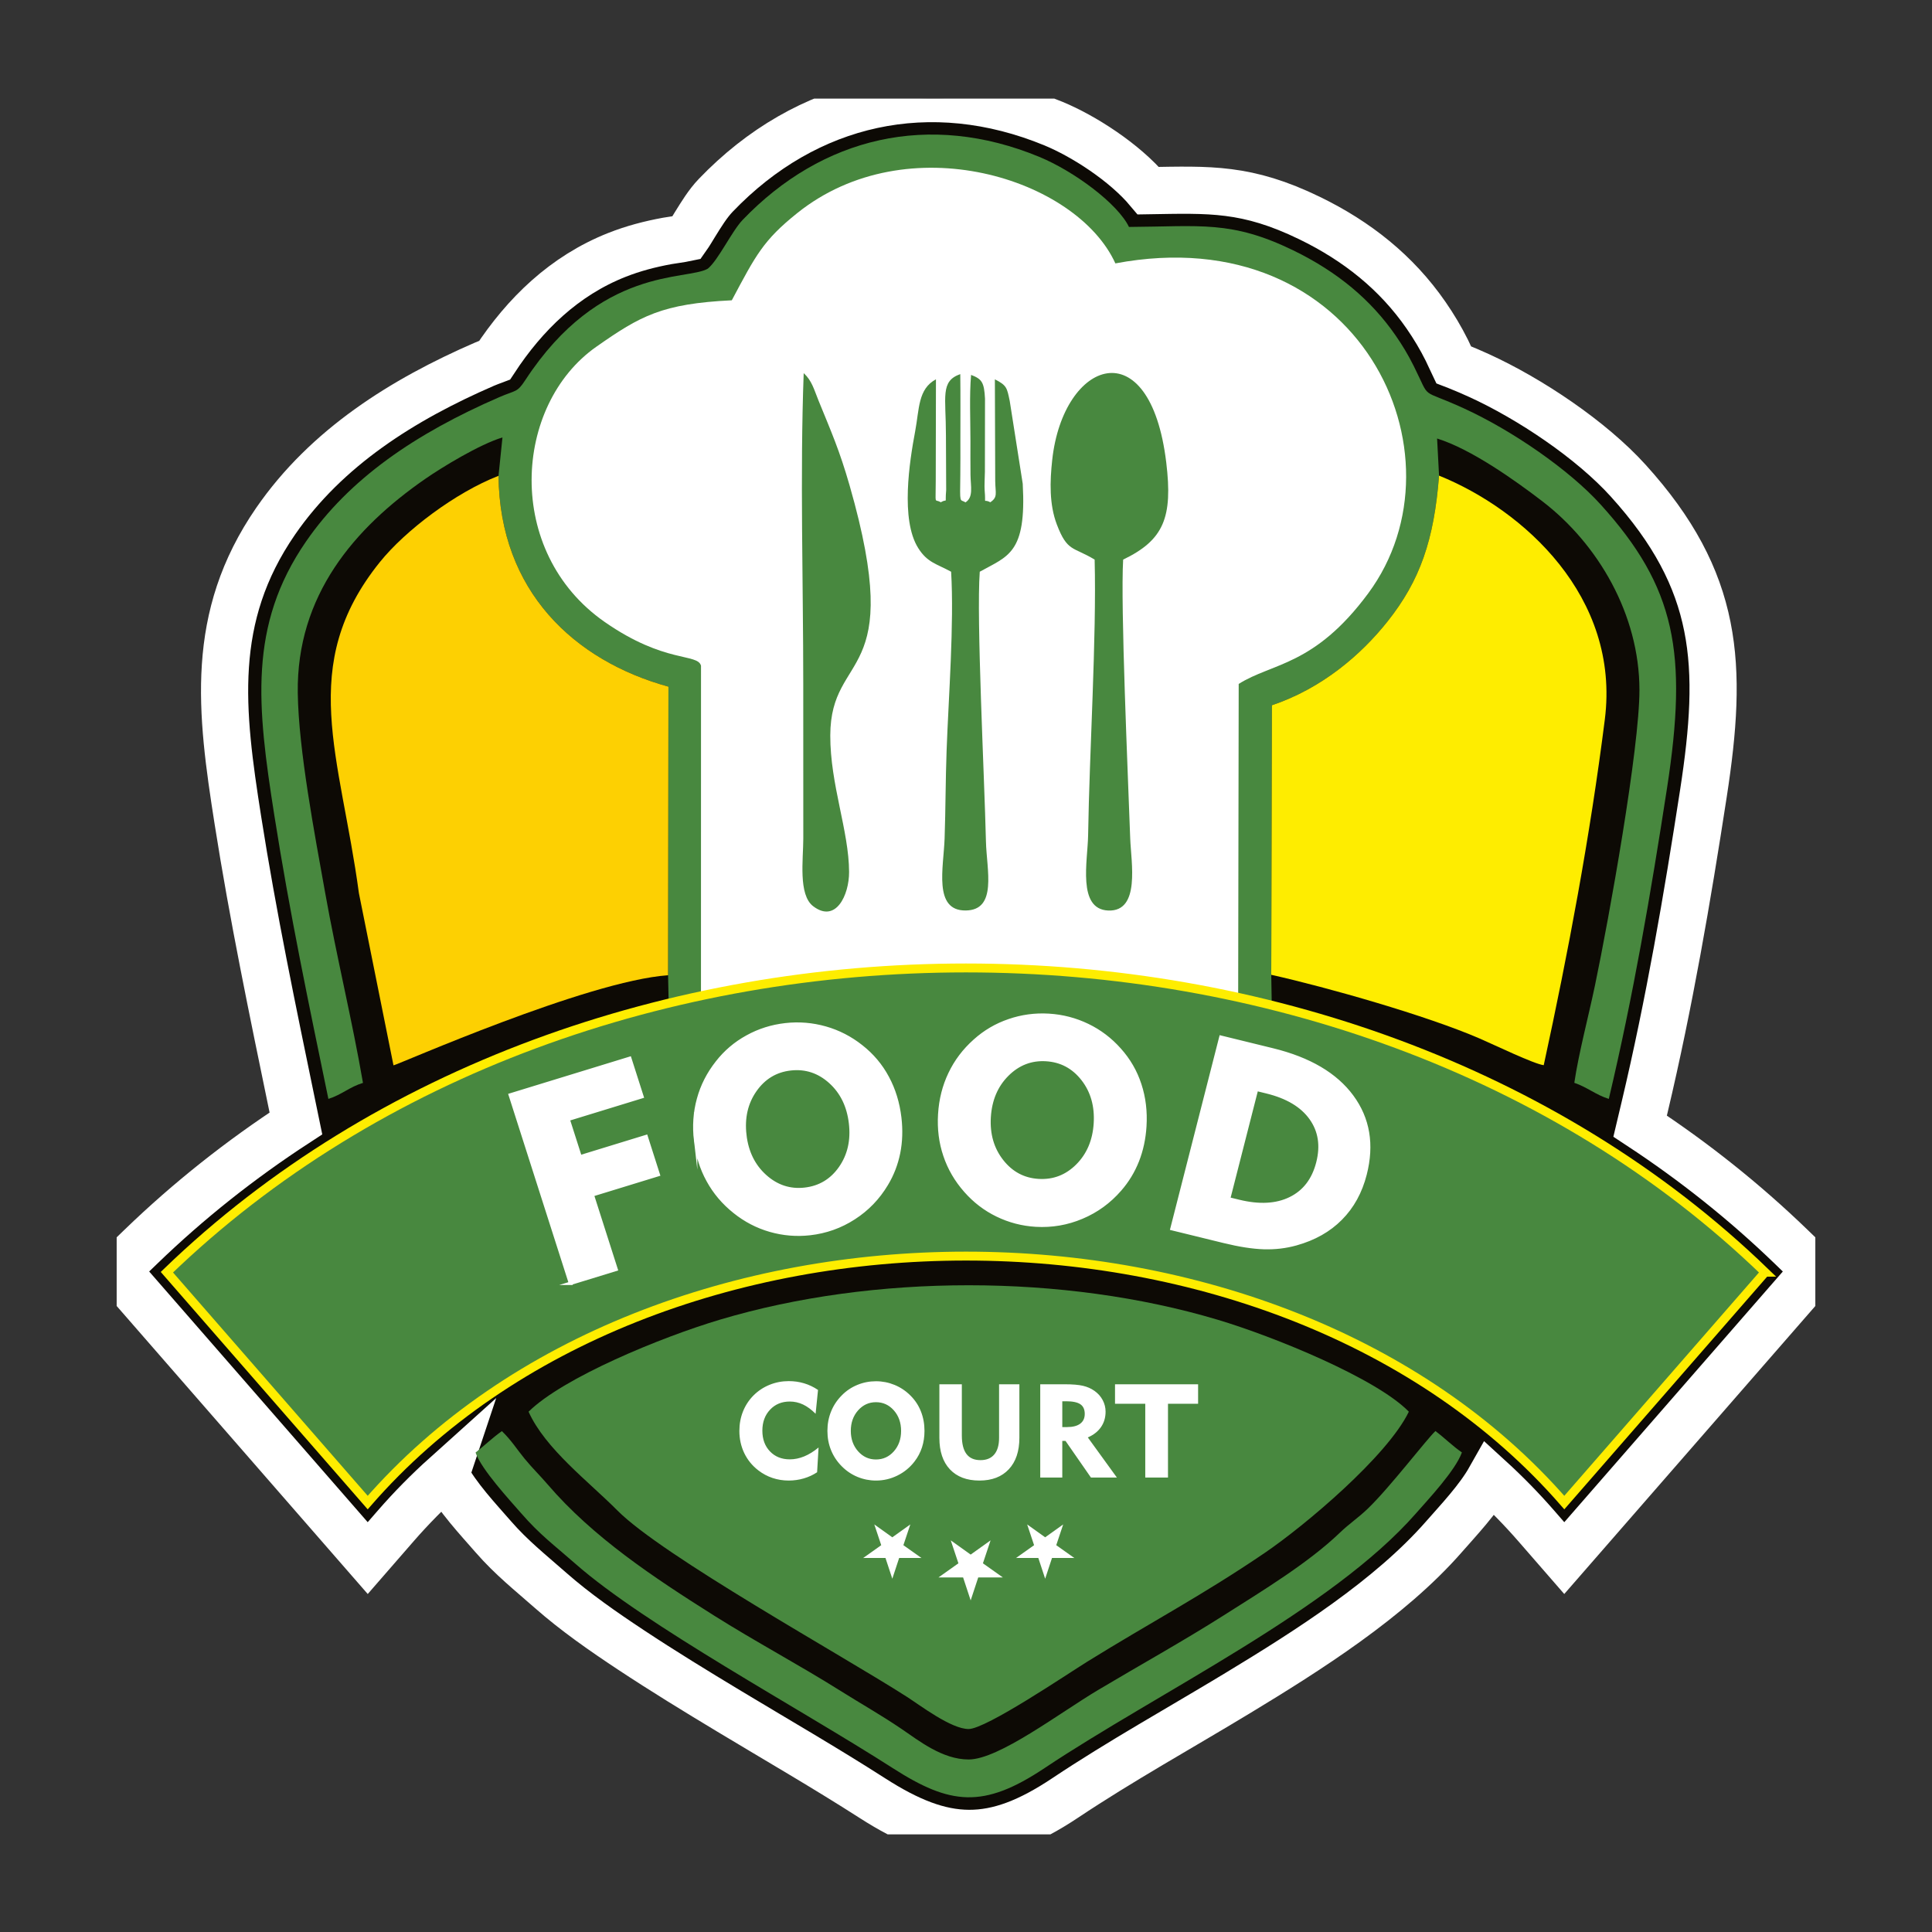 <svg xmlns="http://www.w3.org/2000/svg" xmlns:xlink="http://www.w3.org/1999/xlink" xmlns:serif="http://www.serif.com/" width="100%" height="100%" viewBox="0 0 512 512" xml:space="preserve" style="fill-rule:evenodd;clip-rule:evenodd;stroke-miterlimit:22.926;"><rect x="0" y="0" width="512" height="512" fill="#333333" stroke="none"/><rect id="Logo" x="0" y="0" width="512" height="512" style="fill:none;"></rect><g><clipPath id="_clip1"><rect x="30.919" y="26.126" width="450.162" height="460"></rect></clipPath><g clip-path="url(#_clip1)"><path d="M118.091,390.961c-4.674,4.204 -9.094,8.681 -13.228,13.431l-7.413,8.518l-66.531,-76.319l6.461,-6.241c12.64,-12.212 26.402,-23.09 41.041,-32.63l-0.951,-4.603c-5.206,-25.205 -10.438,-50.344 -14.433,-75.77c-4.541,-28.898 -7.606,-53.698 10.012,-79.228c13.474,-19.525 33.705,-32.224 55.363,-41.618c0.887,-0.385 1.782,-0.704 2.668,-1.039c8.019,-12.234 18.47,-22.39 32.386,-27.9c4.355,-1.725 8.773,-2.874 13.382,-3.717c1.384,-0.253 3.468,-0.49 5.106,-0.837c0.801,-1.128 1.639,-2.582 2.215,-3.508c1.633,-2.625 3.374,-5.511 5.523,-7.752c24.083,-25.112 56.897,-32.428 89.472,-18.997c7.923,3.266 18.82,10.222 25.156,17.78c16.278,-0.262 26.069,-0.834 42.753,7.271c12.525,6.085 22.991,14.385 30.852,25.75c2.077,3.003 3.889,6.041 5.517,9.304c0.594,1.19 1.168,2.553 1.774,3.809c0.31,0.119 0.618,0.235 0.905,0.351c1.975,0.792 3.925,1.627 5.859,2.511c13.472,6.16 29.67,16.983 39.509,27.846c24.14,26.655 25.173,48.883 19.936,82.875c-4.295,27.879 -9.061,55.661 -15.575,83.135l-1.198,5.05c14.266,9.384 27.665,20.03 39.968,31.917l6.461,6.241l-66.531,76.319l-7.413,-8.518c-3.85,-4.424 -7.949,-8.611 -12.269,-12.562c-3.112,5.515 -8.344,11.022 -12.215,15.443c-14.386,16.429 -35.986,30.11 -54.703,41.445c-15.183,9.194 -30.916,17.911 -45.657,27.748c-19.086,12.737 -32.023,12.297 -51.043,0.093c-12.439,-7.981 -25.329,-15.419 -38,-23.05c-8.768,-5.28 -17.516,-10.631 -26.045,-16.274c-7.281,-4.818 -14.734,-9.995 -21.275,-15.751c-5.45,-4.796 -10.389,-8.695 -15.213,-14.237c-3.899,-4.481 -9.636,-10.576 -12.626,-16.286Z" style="fill:#0d0a05;stroke:#fff;stroke-width:12.5px;"></path><path d="M132.114,126.097c0.311,30.63 20.105,48.997 45.031,55.877l-0.097,76.476l0.187,8.842c-1.826,0.305 -3.69,0.653 -5.584,1.039c8.479,-1.548 16.778,-3.07 23.513,-4.2c6.93,-1.163 12.205,-1.91 19.498,-2.662c7.293,-0.752 16.605,-1.509 26.672,-1.891c10.066,-0.381 20.888,-0.388 33.931,0.395c13.042,0.781 28.305,2.352 39.701,3.906c11.396,1.553 18.925,3.089 38.557,8.808c10.04,2.926 23.246,6.945 36.612,11.162c-10.777,-4.44 -21.838,-8.241 -32.963,-11.398c-6.64,-1.883 -13.595,-3.142 -20.128,-5.216l-0.149,-8.902l0.173,-71.429c13.308,-4.481 23.676,-13.432 30.669,-22.245c8.589,-10.824 12.314,-21.547 13.627,-38.612l-0.518,-9.835c8.988,2.789 20.539,10.999 27.858,16.605c14.878,11.397 25.746,30.085 25.767,50.019c0.016,15.434 -7.97,60.053 -11.793,78.343c-1.708,8.176 -4.313,17.938 -5.469,25.781c3.489,1.186 5.664,3.175 9.144,4.263c6.463,-27.256 11.103,-54.304 15.432,-82.4c5.51,-35.766 2.313,-53.137 -17.589,-75.112c-8.33,-9.197 -23.39,-19.608 -36.339,-25.53c-11.943,-5.461 -8.518,-1.805 -13.173,-11.129c-1.587,-3.179 -3.063,-5.587 -4.831,-8.143c-6.527,-9.438 -15.353,-16.838 -27.112,-22.551c-16.461,-7.998 -24.598,-6.329 -43.552,-6.216c-2.973,-6.166 -14.53,-14.764 -23.807,-18.589c-29.148,-12.018 -57.482,-5.271 -78.585,16.734c-2.812,2.933 -6.505,10.716 -9.204,12.901c-5.488,3.255 -28.529,-0.837 -48.384,29.547c-2.215,3.39 -2.461,2.594 -6.85,4.498c-22.382,9.709 -39.813,21.686 -51.233,38.235c-15.395,22.308 -12.948,43.822 -8.454,72.426c4.128,26.271 9.18,50.285 14.354,75.329c3.591,-1.134 5.618,-3.18 9.168,-4.245c-2.862,-16.601 -6.998,-33.433 -10.03,-50.424c-2.738,-15.347 -7.037,-37.708 -7.251,-52.895c-0.364,-25.9 15.038,-43.749 33.731,-56.714c4.49,-3.114 14.411,-9.172 20.516,-11.023l-1.046,10.175Z" style="fill:#48883f;"></path><path d="M193.937,79.581c-18.52,0.9 -24.218,4.128 -35.881,12.292c-22.046,15.433 -24.477,54.369 2.184,72.947c15.93,11.1 24.647,8.244 25.536,11.607l-0.011,87.948c6.485,0.678 25.645,-3.036 34.021,-3.798c24.51,-2.23 49.275,-2.338 73.821,-0.004c11.421,1.086 23.242,3.621 34.521,4.096l0.14,-83.42c8.899,-5.625 20.045,-4.706 34.327,-24.009c27.053,-36.565 -2.28,-99.61 -67.008,-87.438c-10.287,-22.606 -55.137,-36.663 -84.279,-13.354c-9.038,7.23 -10.993,11.149 -17.371,23.133" style="fill:#fff;"></path><path d="M140.076,374.115c4.425,9.845 15.933,18.512 23.498,26.137c12.004,12.099 59.466,38.326 76.735,49.405c3.546,2.276 11.762,8.559 16.387,8.552c4.638,-0.007 26.17,-14.58 31.47,-17.867c16.778,-10.405 30.314,-17.464 46.944,-28.767c10.656,-7.242 32.552,-25.663 38.246,-37.46c-8.557,-8.809 -35.698,-19.912 -50.789,-24.408c-40.641,-12.108 -90.982,-12.157 -131.739,0.008c-15.702,4.686 -41.576,15.352 -50.752,24.4Zm-14.046,10.825c1.502,4.453 9.165,12.73 12.106,16.111c4.996,5.74 8.698,8.391 14.31,13.328c18.564,16.337 59.346,38.279 84.146,54.191c15.227,9.77 23.998,10.823 40.212,0.004c30.1,-20.087 76.093,-41.987 98.449,-67.519c3.171,-3.621 10.436,-11.335 12.171,-16.147c-2.337,-1.586 -4.597,-3.838 -7.019,-5.669c-2.519,2.417 -12.156,15.032 -17.916,20.562c-2.629,2.524 -4.857,3.927 -7.426,6.394c-8.291,7.962 -20.25,15.225 -30.877,21.966c-10.652,6.757 -22.368,13.265 -33.186,19.711c-10.264,6.115 -26.309,18.409 -34.307,18.409c-6.938,-0.001 -13.137,-4.943 -17.765,-8.087c-5.488,-3.727 -10.744,-6.676 -16.54,-10.316c-10.659,-6.693 -22.276,-12.877 -33.173,-19.747c-15.934,-10.046 -32.075,-20.733 -44.082,-34.739c-2.099,-2.449 -3.886,-4.133 -6.122,-6.84c-1.942,-2.353 -3.453,-4.822 -6.004,-7.292c-2.621,1.858 -4.511,3.749 -6.977,5.68" style="fill:#48883f;"></path><path d="M177.048,258.45l0.097,-76.476c-24.926,-6.88 -44.72,-25.247 -45.031,-55.877c-11.365,4.416 -24.665,14.44 -31.439,22.853c-22.07,27.402 -10.461,51.351 -5.561,87.744l9.165,45.637c1.127,-0.144 51.297,-22.393 72.769,-23.881" style="fill:#fdd002;"></path><path d="M336.895,258.333c14.891,3.326 41.217,10.817 55.257,16.898c4.003,1.733 14.332,6.727 16.953,7.057c6.466,-29.751 12.271,-60.556 16.194,-91.651c4.099,-32.479 -21.589,-55.563 -43.935,-64.59c-1.313,17.065 -5.038,27.788 -13.627,38.612c-6.993,8.813 -17.361,17.764 -30.668,22.245l-0.174,71.429Z" style="fill:#feed00;"></path><path d="M290.092,148.301c0.525,20.924 -1.376,50.521 -1.732,73.129c-0.105,6.669 -2.919,19.523 5.323,19.868c8.59,0.361 6.059,-12.806 5.837,-19.065c-0.613,-17.21 -2.595,-61.806 -1.874,-73.932c10.782,-5.191 13.18,-11.172 11.422,-25.738c-4.292,-35.561 -27.3,-27.228 -30.216,-0.718c-0.635,5.767 -0.799,11.839 1.219,17.144c2.79,7.335 4.308,5.839 10.021,9.312" style="fill:#48883f;"></path><path d="M249.31,133.105c-1.77,-1.073 -1.322,1.153 -1.328,-5.698l0.055,-26.885c-4.786,2.564 -4.388,7.82 -5.516,13.815c-1.482,7.874 -3.937,23.381 0.823,30.921c2.429,3.848 4.799,4.122 8.713,6.258c0.82,13.794 -0.675,33.128 -1.199,47.412c-0.285,7.756 -0.26,15.529 -0.53,23.305c-0.267,7.673 -3.032,19.105 5.543,19.056c8.503,-0.049 5.593,-10.78 5.415,-18.256c-0.425,-17.807 -2.55,-59.044 -1.641,-71.517c7.456,-4.181 12.424,-4.791 11.388,-23.313l-3.444,-21.931c-0.736,-3.472 -0.732,-4.122 -3.937,-5.743l0.09,26.939c0.036,3.248 0.75,4.265 -1.307,5.64c-2.027,-1.112 -1.105,1.097 -1.498,-3.214c-0.093,-1.019 0.057,-3.688 0.07,-4.888l0.028,-19.349c-0.23,-4.309 -0.787,-5.201 -3.692,-6.303c-0.47,5.515 -0.167,11.979 -0.169,17.607c-0.001,2.953 -0.022,5.907 0.015,8.86c0.039,3.204 0.825,5.908 -1.317,7.312c-1.554,-0.969 -1.494,0.798 -1.383,-7.313c0.04,-2.949 0.02,-5.909 0.02,-8.859c-0,-5.93 0.05,-11.888 -0.028,-17.814c-5.346,1.88 -3.801,5.972 -3.799,16.206l0.063,14.536c-0.369,4.109 0.504,2.073 -1.435,3.216" style="fill:#48883f;"></path><path d="M212.988,98.881c-0.993,26.852 -0.117,55.337 -0.117,82.368c-0,13.664 0.027,27.322 0.011,40.984c-0.008,5.521 -1.362,14.864 2.599,17.91c6.005,4.618 9.558,-2.942 9.536,-9.054c-0.04,-10.942 -5.021,-23.162 -4.985,-36.195c0.062,-22.769 20.174,-13.782 5.125,-66.226c-2.683,-9.351 -4.857,-14.207 -8.245,-22.525c-1.226,-3.009 -1.726,-5.219 -3.924,-7.262" style="fill:#48883f;"></path><path d="M467.774,337.149l-53.218,61.047c-75.795,-87.091 -241.318,-87.091 -317.112,0l-53.218,-61.047c111.281,-107.509 312.267,-107.509 423.548,0Z" style="fill:#48883f;stroke:#feed00;stroke-width:2.36px;"></path><path d="M151.183,340.094l-15.956,-49.911l31.664,-9.714l3.245,10.152l-19.574,6.005l3.178,9.94l17.487,-5.365l3.223,10.081l-17.487,5.365l6.31,19.739l-12.09,3.708Zm46.202,-39.27c0.531,4.513 2.324,8.153 5.379,10.894c3.055,2.742 6.556,3.896 10.502,3.451c3.97,-0.448 7.126,-2.34 9.454,-5.676c2.326,-3.349 3.217,-7.291 2.684,-11.829c-0.537,-4.562 -2.321,-8.228 -5.363,-10.97c-3.043,-2.743 -6.556,-3.896 -10.527,-3.448c-3.946,0.445 -7.087,2.348 -9.426,5.698c-2.339,3.349 -3.239,7.318 -2.703,11.88Zm-13.035,1.47c-0.453,-3.853 -0.202,-7.525 0.766,-11.03c0.953,-3.515 2.598,-6.737 4.921,-9.689c2.187,-2.812 4.855,-5.083 7.994,-6.8c3.124,-1.728 6.503,-2.791 10.112,-3.198c3.608,-0.407 7.147,-0.112 10.616,0.873c3.468,0.984 6.634,2.622 9.494,4.89c2.885,2.265 5.192,4.992 6.91,8.206c1.73,3.201 2.819,6.759 3.276,10.648c0.382,3.254 0.28,6.364 -0.308,9.33c-0.6,2.967 -1.666,5.74 -3.222,8.32c-2.19,3.655 -5.054,6.63 -8.606,8.914c-3.551,2.297 -7.437,3.677 -11.657,4.153c-3.584,0.404 -7.098,0.106 -10.541,-0.881c-3.444,-0.987 -6.584,-2.628 -9.419,-4.899c-2.945,-2.345 -5.295,-5.116 -7.036,-8.303c-1.752,-3.173 -2.849,-6.693 -3.3,-10.534Zm77.788,-6.258c-0.279,4.534 0.84,8.424 3.361,11.645c2.522,3.22 5.764,4.954 9.729,5.189c3.989,0.236 7.433,-1.09 10.318,-3.978c2.886,-2.9 4.463,-6.631 4.744,-11.19c0.283,-4.584 -0.822,-8.498 -3.331,-11.718c-2.508,-3.219 -5.763,-4.954 -9.753,-5.19c-3.964,-0.235 -7.396,1.104 -10.295,4.004c-2.898,2.899 -4.49,6.654 -4.773,11.238Zm-13.097,-0.776c0.238,-3.871 1.139,-7.444 2.714,-10.73c1.564,-3.3 3.757,-6.192 6.568,-8.702c2.654,-2.396 5.685,-4.178 9.08,-5.334c3.384,-1.169 6.901,-1.639 10.526,-1.424c3.626,0.214 7.059,1.108 10.299,2.669c3.241,1.561 6.067,3.714 8.48,6.435c2.439,2.722 4.226,5.801 5.347,9.259c1.135,3.447 1.574,7.136 1.333,11.044c-0.202,3.269 -0.855,6.314 -1.961,9.135c-1.118,2.82 -2.66,5.368 -4.652,7.643c-2.805,3.226 -6.154,5.668 -10.058,7.311c-3.904,1.656 -7.977,2.353 -12.217,2.102c-3.601,-0.213 -7.009,-1.106 -10.224,-2.665c-3.215,-1.56 -6.016,-3.711 -8.405,-6.431c-2.483,-2.811 -4.305,-5.941 -5.453,-9.376c-1.161,-3.423 -1.615,-7.077 -1.377,-10.936Zm76.544,22.447l2.719,0.666c5.401,1.324 9.958,1.083 13.662,-0.738c3.704,-1.821 6.131,-4.983 7.287,-9.51c1.156,-4.526 0.538,-8.448 -1.848,-11.786c-2.387,-3.339 -6.288,-5.666 -11.689,-6.99l-2.719,-0.666l-7.412,29.024Zm-14.999,7.899l12.957,-50.738l13.754,3.37c9.669,2.37 16.676,6.486 20.994,12.354c4.319,5.869 5.479,12.74 3.472,20.599c-1.202,4.706 -3.358,8.632 -6.458,11.743c-3.092,3.126 -7.04,5.344 -11.838,6.681c-2.734,0.764 -5.566,1.098 -8.523,1.008c-2.945,-0.087 -6.484,-0.637 -10.605,-1.647l-13.753,-3.37Z" style="fill:#fff;fill-rule:nonzero;stroke:#fff;stroke-width:0.9px;"></path><path d="M216.143,374.666c-1.093,-1.099 -2.197,-1.913 -3.313,-2.449c-1.123,-0.529 -2.299,-0.797 -3.528,-0.797c-2.132,0 -3.878,0.722 -5.232,2.165c-1.36,1.442 -2.037,3.298 -2.037,5.555c0,2.263 0.672,4.095 2.019,5.497c1.343,1.402 3.094,2.106 5.256,2.106c1.277,-0 2.548,-0.262 3.818,-0.785c1.271,-0.524 2.536,-1.309 3.801,-2.356l-0.386,6.562c-1.081,0.715 -2.256,1.262 -3.54,1.634c-1.282,0.378 -2.612,0.565 -3.996,0.565c-1.485,-0 -2.904,-0.227 -4.27,-0.681c-1.36,-0.454 -2.619,-1.129 -3.764,-2.013c-1.628,-1.251 -2.869,-2.775 -3.736,-4.578c-0.861,-1.798 -1.294,-3.764 -1.294,-5.887c-0,-1.833 0.32,-3.549 0.956,-5.148c0.641,-1.6 1.568,-3.02 2.785,-4.247c1.229,-1.227 2.648,-2.164 4.264,-2.821c1.609,-0.652 3.307,-0.978 5.095,-0.978c1.419,0 2.767,0.192 4.056,0.582c1.288,0.384 2.518,0.972 3.687,1.757l-0.641,6.317Zm9.329,4.538c0,2.146 0.642,3.95 1.924,5.398c1.283,1.449 2.863,2.176 4.739,2.176c1.889,-0 3.474,-0.722 4.751,-2.164c1.277,-1.449 1.912,-3.252 1.912,-5.41c0,-2.17 -0.635,-3.985 -1.912,-5.433c-1.277,-1.449 -2.862,-2.176 -4.751,-2.176c-1.876,0 -3.456,0.727 -4.739,2.176c-1.282,1.448 -1.924,3.263 -1.924,5.433Zm-6.199,-0c-0,-1.833 0.32,-3.543 0.968,-5.137c0.641,-1.599 1.591,-3.025 2.844,-4.287c1.182,-1.204 2.56,-2.129 4.127,-2.769c1.562,-0.646 3.207,-0.966 4.923,-0.966c1.717,0 3.361,0.326 4.935,0.972c1.574,0.645 2.969,1.582 4.187,2.798c1.229,1.216 2.161,2.618 2.791,4.217c0.635,1.594 0.95,3.322 0.95,5.172c-0,1.547 -0.22,3.002 -0.659,4.363c-0.446,1.361 -1.099,2.606 -1.972,3.734c-1.229,1.6 -2.738,2.845 -4.531,3.729c-1.793,0.89 -3.694,1.333 -5.701,1.333c-1.704,-0 -3.337,-0.326 -4.899,-0.972c-1.562,-0.646 -2.945,-1.582 -4.151,-2.798c-1.253,-1.257 -2.203,-2.682 -2.844,-4.27c-0.648,-1.582 -0.968,-3.293 -0.968,-5.119Zm35.624,-12.356l-0,13.577c-0,2.182 0.41,3.817 1.229,4.899c0.814,1.088 2.055,1.628 3.718,1.628c1.597,0 2.821,-0.506 3.658,-1.518c0.843,-1.006 1.265,-2.478 1.265,-4.409l-0,-14.177l5.38,0l-0,14.177c-0,3.566 -0.933,6.352 -2.803,8.347c-1.865,1.996 -4.46,2.991 -7.779,2.991c-3.356,-0 -5.963,-0.99 -7.827,-2.967c-1.859,-1.978 -2.791,-4.759 -2.791,-8.336l-0,-14.212l5.95,0Zm27.613,4.503l-0.991,-0l-0,6.841l1.27,-0c1.521,-0 2.679,-0.303 3.48,-0.902c0.802,-0.599 1.2,-1.466 1.2,-2.589c-0,-1.181 -0.386,-2.03 -1.164,-2.559c-0.778,-0.529 -2.043,-0.791 -3.795,-0.791Zm-6.835,20.209l0,-24.712l6.485,0c2.078,0 3.688,0.134 4.834,0.402c1.146,0.267 2.156,0.709 3.04,1.338c0.939,0.657 1.669,1.471 2.186,2.443c0.516,0.971 0.772,1.995 0.772,3.071c-0,1.559 -0.404,2.92 -1.212,4.09c-0.807,1.169 -1.971,2.082 -3.492,2.745l7.697,10.623l-6.877,-0l-6.734,-9.703l-0.855,-0l-0,9.703l-5.844,-0Zm27.833,-0l0,-19.546l-8.016,-0l-0,-5.166l22.019,0l0,5.166l-7.981,-0l0,19.546l-6.022,-0Z" style="fill:#fff;fill-rule:nonzero;"></path><path d="M236.472,418.381l1.815,-5.508l5.909,0.011l-4.787,-3.393l1.836,-5.501l-4.773,3.411l-4.773,-3.411l1.836,5.501l-4.786,3.393l5.908,-0.011l1.815,5.508Z" style="fill:#fff;"></path><path d="M257.238,424.121l2.006,-6.09l6.533,0.013l-5.292,-3.752l2.03,-6.081l-5.277,3.771l-5.277,-3.771l2.03,6.081l-5.292,3.752l6.532,-0.013l2.007,6.09Z" style="fill:#fff;"></path><path d="M276.981,418.381l1.815,-5.508l5.909,0.011l-4.787,-3.393l1.837,-5.501l-4.774,3.411l-4.773,-3.411l1.837,5.501l-4.787,3.393l5.908,-0.011l1.815,5.508Z" style="fill:#fff;"></path></g></g></svg>